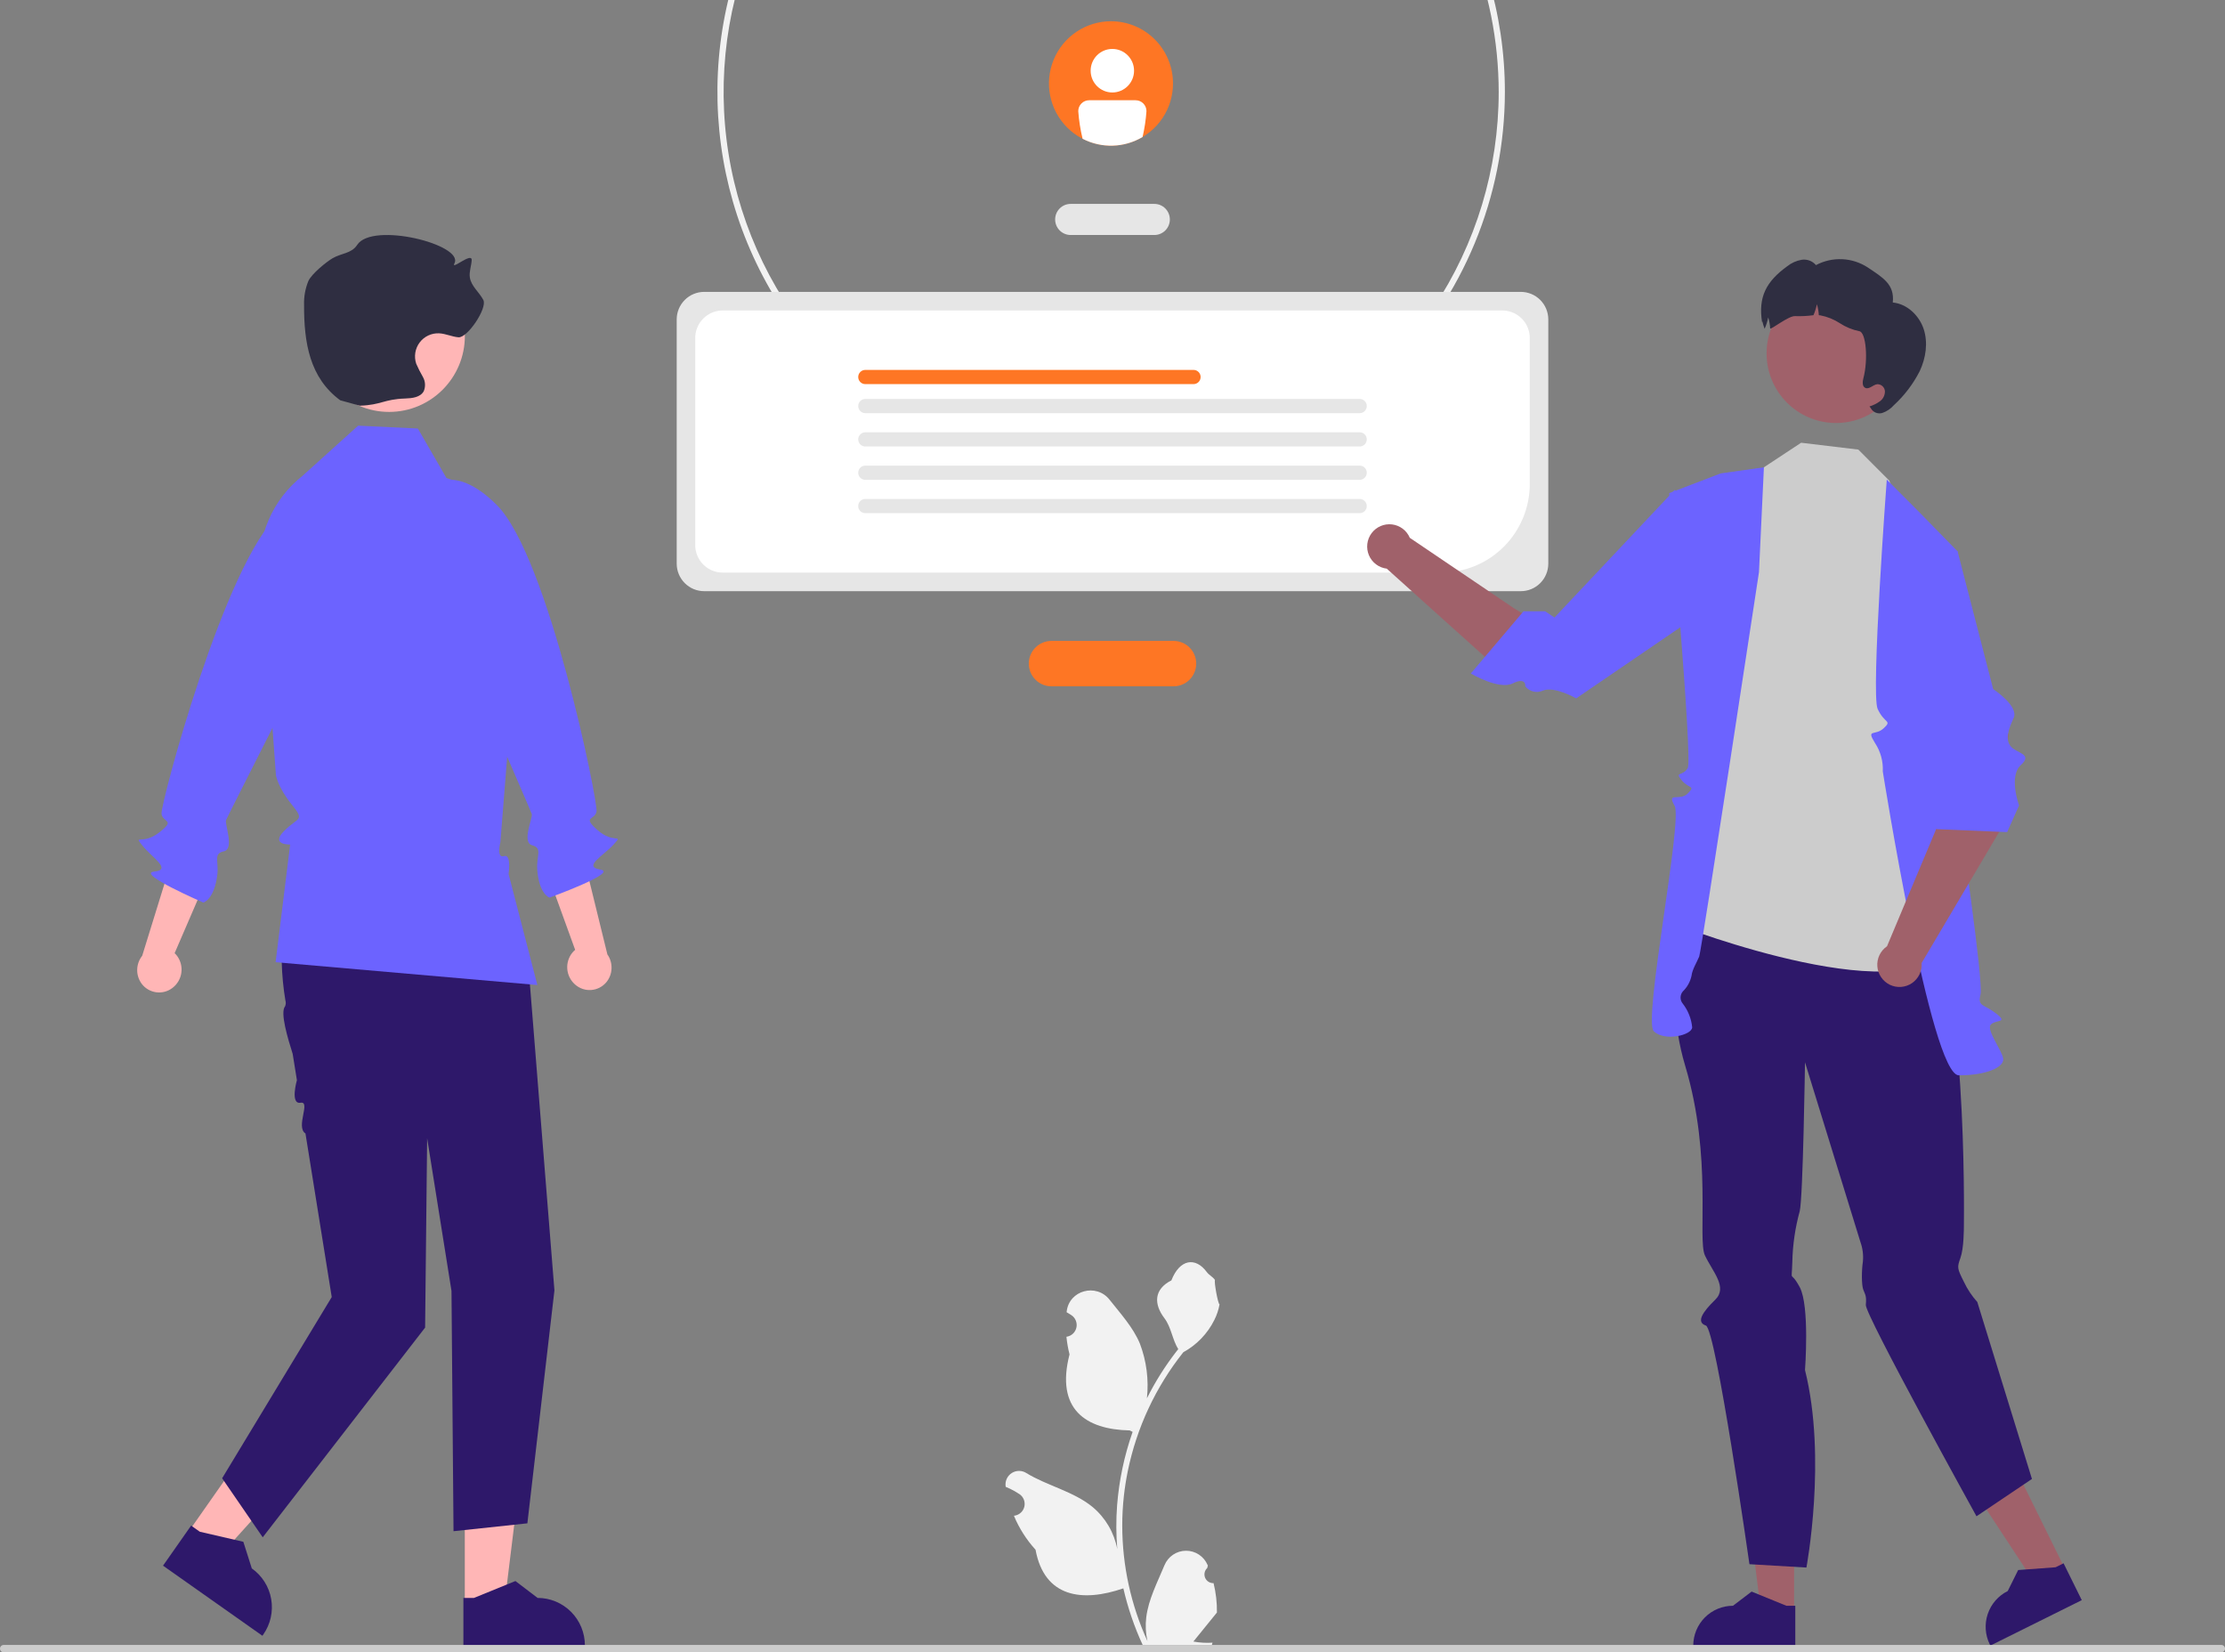 <svg width="470" height="349" viewBox="0 0 470 349" fill="none" xmlns="http://www.w3.org/2000/svg">
<rect x="0" y="0" width="470" height="349" fill="#808080" stroke="none"/>
<g clip-path="url(#clip0_423_399)">
<path d="M256.346 334.379C255.97 334.397 255.597 334.298 255.278 334.095C254.96 333.893 254.711 333.598 254.566 333.249C254.42 332.9 254.385 332.515 254.465 332.145C254.545 331.776 254.737 331.44 255.014 331.183L255.14 330.681C255.123 330.641 255.106 330.6 255.09 330.56C254.71 329.661 254.075 328.895 253.262 328.358C252.45 327.82 251.498 327.535 250.525 327.539C249.552 327.542 248.601 327.834 247.793 328.378C246.985 328.922 246.355 329.693 245.982 330.594C244.493 334.193 242.596 337.797 242.129 341.602C241.924 343.283 242.01 344.988 242.386 346.64C238.887 338.986 237.07 330.666 237.059 322.245C237.058 320.132 237.175 318.021 237.409 315.921C237.603 314.199 237.871 312.49 238.215 310.793C240.09 301.585 244.116 292.955 249.963 285.611C252.792 284.062 255.081 281.681 256.519 278.788C257.041 277.748 257.409 276.638 257.613 275.492C257.294 275.534 256.409 270.658 256.65 270.359C256.205 269.682 255.409 269.345 254.923 268.685C252.507 265.399 249.178 265.973 247.44 270.438C243.728 272.317 243.692 275.433 245.97 278.431C247.419 280.338 247.618 282.918 248.89 284.96C248.759 285.128 248.623 285.291 248.492 285.459C246.101 288.543 244.017 291.855 242.269 295.347C242.694 291.435 242.187 287.477 240.79 283.8C239.373 280.373 236.719 277.487 234.381 274.524C231.573 270.966 225.814 272.519 225.32 277.03C225.315 277.074 225.31 277.117 225.306 277.161C225.653 277.357 225.993 277.566 226.325 277.786C226.743 278.066 227.067 278.466 227.254 278.934C227.441 279.402 227.484 279.915 227.375 280.407C227.266 280.899 227.012 281.347 226.645 281.692C226.278 282.036 225.817 282.262 225.32 282.338L225.269 282.346C225.393 283.602 225.611 284.846 225.923 286.068C222.924 297.701 229.399 301.938 238.644 302.128C238.848 302.233 239.047 302.338 239.251 302.438C237.496 307.427 236.395 312.625 235.975 317.899C235.738 321.011 235.752 324.137 236.017 327.247L236.002 327.137C235.332 323.679 233.493 320.559 230.795 318.304C226.788 315.002 221.127 313.787 216.805 311.133C216.345 310.837 215.811 310.679 215.265 310.678C214.719 310.677 214.184 310.832 213.723 311.125C213.263 311.419 212.895 311.839 212.664 312.335C212.433 312.831 212.349 313.383 212.421 313.926C212.426 313.965 212.432 314.003 212.438 314.042C213.083 314.305 213.71 314.608 214.317 314.95C214.664 315.146 215.004 315.355 215.337 315.575C215.754 315.855 216.078 316.255 216.265 316.723C216.453 317.191 216.495 317.704 216.386 318.196C216.277 318.688 216.023 319.136 215.656 319.481C215.29 319.825 214.828 320.051 214.331 320.127L214.28 320.135C214.244 320.141 214.212 320.146 214.176 320.151C215.277 322.788 216.822 325.215 218.744 327.326C220.619 337.481 228.673 338.444 237.289 335.487H237.294C238.239 339.607 239.609 343.618 241.381 347.454H255.98C256.033 347.291 256.08 347.123 256.127 346.96C254.776 347.045 253.419 346.964 252.087 346.719C253.17 345.386 254.254 344.042 255.337 342.709C255.361 342.684 255.384 342.658 255.405 342.63C255.954 341.948 256.509 341.271 257.058 340.589L257.059 340.588C257.088 338.496 256.849 336.41 256.347 334.38L256.346 334.379Z" fill="#F2F2F2"/>
<path d="M234.715 102.842C218.266 102.842 202.185 97.949 188.508 88.783C174.83 79.617 164.17 66.588 157.875 51.345C151.579 36.102 149.932 19.328 153.142 3.146C156.351 -13.036 164.272 -27.9 175.904 -39.566C187.536 -51.233 202.356 -59.178 218.489 -62.397C234.623 -65.616 251.346 -63.964 266.544 -57.65C281.742 -51.336 294.731 -40.644 303.87 -26.925C313.009 -13.207 317.887 2.922 317.887 19.421C317.862 41.538 309.092 62.742 293.499 78.381C277.907 94.02 256.766 102.817 234.715 102.842V102.842ZM234.715 -62.686C218.525 -62.686 202.697 -57.871 189.235 -48.849C175.773 -39.827 165.281 -27.003 159.085 -12C152.889 3.003 151.268 19.512 154.426 35.439C157.585 51.367 165.382 65.997 176.83 77.48C188.279 88.962 202.865 96.782 218.745 99.951C234.625 103.119 251.084 101.493 266.043 95.278C281.001 89.064 293.786 78.54 302.781 65.037C311.776 51.535 316.578 35.66 316.578 19.421C316.553 -2.348 307.92 -23.218 292.574 -38.61C277.227 -54.003 256.419 -62.662 234.715 -62.686V-62.686Z" fill="#F2F2F2"/>
<path d="M243.841 49.636H226.159C225.29 49.636 224.457 49.29 223.843 48.674C223.229 48.058 222.884 47.223 222.884 46.352C222.884 45.481 223.229 44.646 223.843 44.03C224.457 43.414 225.29 43.068 226.159 43.068H243.841C244.709 43.068 245.542 43.414 246.156 44.03C246.77 44.646 247.115 45.481 247.115 46.352C247.115 47.223 246.77 48.058 246.156 48.674C245.542 49.29 244.709 49.636 243.841 49.636Z" fill="#E6E6E6"/>
<path d="M247.903 144.958H222.097C220.829 144.958 219.614 144.453 218.718 143.554C217.821 142.655 217.318 141.436 217.318 140.164C217.318 138.893 217.821 137.674 218.718 136.775C219.614 135.876 220.829 135.371 222.097 135.371H247.903C249.171 135.371 250.386 135.876 251.283 136.775C252.179 137.674 252.682 138.893 252.682 140.164C252.682 141.436 252.179 142.655 251.283 143.554C250.386 144.453 249.171 144.958 247.903 144.958Z" fill="#FE7624"/>
<path d="M321.258 124.866H148.742C147.205 124.865 145.731 124.251 144.644 123.161C143.557 122.071 142.946 120.593 142.944 119.051V67.465C142.946 65.923 143.557 64.445 144.644 63.355C145.731 62.265 147.205 61.652 148.742 61.65H321.258C322.795 61.652 324.269 62.265 325.356 63.355C326.443 64.445 327.054 65.923 327.056 67.465V119.051C327.054 120.593 326.443 122.071 325.356 123.161C324.269 124.251 322.795 124.865 321.258 124.866V124.866Z" fill="#E6E6E6"/>
<path d="M304.496 120.944H152.654C151.116 120.942 149.643 120.329 148.556 119.239C147.469 118.149 146.857 116.67 146.856 115.129V71.391C146.857 69.849 147.469 68.371 148.556 67.281C149.643 66.191 151.116 65.577 152.654 65.576H317.347C318.884 65.577 320.358 66.191 321.445 67.281C322.532 68.371 323.143 69.849 323.145 71.391V102.239C323.14 107.198 321.173 111.953 317.677 115.459C314.181 118.966 309.44 120.938 304.496 120.944V120.944Z" fill="white"/>
<path d="M252.119 81.131H182.781C182.384 81.131 182.004 80.973 181.724 80.692C181.443 80.41 181.286 80.029 181.286 79.631C181.286 79.233 181.443 78.852 181.724 78.571C182.004 78.289 182.384 78.131 182.781 78.131H252.119C252.516 78.131 252.896 78.289 253.177 78.571C253.457 78.852 253.615 79.233 253.615 79.631C253.615 80.029 253.457 80.41 253.177 80.692C252.896 80.973 252.516 81.131 252.119 81.131V81.131Z" fill="#FE7624"/>
<path d="M287.22 87.265H182.781C182.384 87.265 182.004 87.107 181.724 86.826C181.443 86.544 181.286 86.163 181.286 85.765C181.286 85.367 181.443 84.986 181.724 84.705C182.004 84.423 182.384 84.265 182.781 84.265H287.22C287.616 84.265 287.996 84.423 288.277 84.705C288.557 84.986 288.715 85.367 288.715 85.765C288.715 86.163 288.557 86.544 288.277 86.826C287.996 87.107 287.616 87.265 287.22 87.265Z" fill="#E6E6E6"/>
<path d="M287.219 94.306H182.781C182.584 94.306 182.389 94.268 182.208 94.193C182.026 94.118 181.861 94.007 181.722 93.868C181.582 93.729 181.472 93.563 181.397 93.381C181.321 93.199 181.282 93.004 181.282 92.806C181.282 92.609 181.321 92.414 181.397 92.232C181.472 92.049 181.582 91.884 181.722 91.745C181.861 91.605 182.026 91.495 182.208 91.42C182.389 91.345 182.584 91.306 182.781 91.306H287.219C287.616 91.307 287.995 91.466 288.275 91.747C288.555 92.028 288.712 92.409 288.712 92.806C288.712 93.204 288.555 93.585 288.275 93.866C287.995 94.147 287.616 94.305 287.219 94.306Z" fill="#E6E6E6"/>
<path d="M287.219 101.347H182.781C182.584 101.347 182.389 101.309 182.208 101.234C182.026 101.159 181.861 101.048 181.722 100.909C181.582 100.77 181.472 100.604 181.397 100.422C181.321 100.24 181.282 100.045 181.282 99.847C181.282 99.65 181.321 99.455 181.397 99.273C181.472 99.091 181.582 98.925 181.722 98.786C181.861 98.646 182.026 98.536 182.208 98.461C182.389 98.386 182.584 98.347 182.781 98.347H287.219C287.616 98.348 287.995 98.507 288.275 98.788C288.555 99.069 288.712 99.45 288.712 99.847C288.712 100.245 288.555 100.626 288.275 100.907C287.995 101.188 287.616 101.346 287.219 101.347Z" fill="#E6E6E6"/>
<path d="M287.219 108.388H182.781C182.584 108.389 182.389 108.35 182.208 108.275C182.026 108.2 181.861 108.089 181.722 107.95C181.582 107.811 181.472 107.645 181.397 107.463C181.321 107.281 181.282 107.086 181.282 106.888C181.282 106.691 181.321 106.496 181.397 106.314C181.472 106.132 181.582 105.966 181.722 105.827C181.861 105.688 182.026 105.577 182.208 105.502C182.389 105.427 182.584 105.388 182.781 105.389H287.219C287.616 105.39 287.995 105.548 288.275 105.829C288.555 106.11 288.712 106.491 288.712 106.888C288.712 107.286 288.555 107.667 288.275 107.948C287.995 108.229 287.616 108.387 287.219 108.388V108.388Z" fill="#E6E6E6"/>
<path d="M378.982 340.517L371.974 340.516L368.64 313.403L378.984 313.403L378.982 340.517Z" fill="#A0616A"/>
<path d="M379.229 347.85L357.677 347.849V347.576C357.677 345.344 358.561 343.204 360.134 341.626C361.707 340.049 363.841 339.162 366.066 339.162H366.066L370.003 336.167L377.348 339.162L379.229 339.163L379.229 347.85Z" fill="#2E186A"/>
<path d="M436.279 331.516L429.999 334.636L415.01 311.826L424.279 307.22L436.279 331.516Z" fill="#A0616A"/>
<path d="M439.746 337.977L420.434 347.573L420.313 347.328C419.326 345.328 419.17 343.017 419.882 340.903C420.593 338.789 422.112 337.044 424.106 336.053L424.106 336.053L426.308 331.616L434.215 331.03L435.901 330.192L439.746 337.977Z" fill="#2E186A"/>
<path d="M358.22 194.778C358.22 194.778 350.242 205.933 356.001 225.204C361.759 244.476 358.527 261.705 360.143 265.16C361.759 268.614 365.013 271.895 362.324 274.515C359.636 277.134 358.22 279.264 360.344 279.974C362.467 280.684 369.545 330.381 369.545 330.381L381.579 331.091C381.579 331.091 385.938 308.005 381.281 289.375C381.281 289.375 382.303 275.85 380.171 271.877C378.04 267.904 378.458 271.488 378.603 266.501C378.683 262.895 379.207 259.312 380.163 255.835C380.871 252.995 381.281 224.373 381.281 224.373L392.995 262.355C393.465 263.664 393.641 265.061 393.512 266.445C393.222 268.402 393.219 271.326 393.575 272.349C393.93 273.372 394.325 273.587 394.128 275.609C393.93 277.631 417.506 320.262 417.506 320.262L429.22 312.379L417.679 275.004C416.533 273.73 415.579 272.295 414.847 270.744C413.432 267.904 413.377 267.748 414.112 265.696C414.847 263.645 414.847 259.648 414.847 258.451C414.847 257.255 415.583 202.945 406.367 194.957C397.151 186.969 358.22 194.778 358.22 194.778Z" fill="#2E186A"/>
<path d="M401.493 108.375L399.095 101.528L392.546 94.96L380.466 93.513L372.602 98.699L365.318 105.9L354.562 195.459C354.562 195.459 405.37 215.106 412.027 198.618L401.493 108.375Z" fill="#CCCCCC"/>
<path d="M405.612 108.375L398.555 101.296C398.555 101.296 395.183 146.535 396.62 149.717C398.056 152.899 399.747 152.087 397.919 153.806C396.091 155.526 394.126 153.819 396.091 156.972C397.249 158.739 397.817 160.83 397.713 162.942C397.713 162.942 407.879 227.124 413.773 227.124C419.667 227.124 423.357 225.393 423.15 223.631C422.942 221.869 419.465 217.481 420.548 216.391C421.632 215.3 424.303 216.124 421.658 214.07C419.012 212.016 417.703 212.673 418.357 210.045C419.012 207.418 414.006 173.357 414.006 173.357L413.517 116.464L405.612 108.375Z" fill="#6C63FF"/>
<path d="M372.602 98.699L363.462 99.996L352.597 104.156C352.597 104.156 357.559 160.305 356.523 162.185C355.487 164.065 353.646 162.891 355.222 164.792C356.797 166.693 358.214 165.85 356.523 167.585C354.832 169.32 351.986 167.122 353.737 170.192C355.487 173.261 347.051 215.525 349.322 217.792C351.594 220.059 357.447 218.648 357.449 216.974C357.27 215.17 356.591 213.452 355.487 212.016C355.171 211.652 354.996 211.185 354.996 210.702C354.996 210.219 355.171 209.752 355.487 209.388C356.415 208.493 357.053 207.338 357.316 206.074C357.452 204.79 358.452 203.213 358.934 202.031C359.417 200.849 371.56 120.85 371.56 120.85L372.602 98.699Z" fill="#6C63FF"/>
<path d="M333.605 142.91L337.727 140.751C332.58 136.095 319.811 128.477 319.811 128.477L297.802 113.595C297.48 112.835 296.964 112.172 296.305 111.675C295.647 111.179 294.869 110.864 294.051 110.764C293.233 110.665 292.403 110.783 291.645 111.107C290.887 111.431 290.227 111.949 289.733 112.611C289.238 113.272 288.926 114.052 288.827 114.872C288.729 115.693 288.847 116.525 289.171 117.285C289.495 118.045 290.013 118.706 290.673 119.201C291.333 119.697 292.111 120.009 292.929 120.107L317.593 142.27L333.605 142.91Z" fill="#A0616A"/>
<path d="M363.73 126.489L363.775 108.337L353.722 103.515L328.366 130.43L326.401 129.116H321.817L310.684 142.253C310.684 142.253 316.613 145.778 319.542 144.344C322.472 142.91 322.197 144.97 322.197 144.97C322.631 145.518 323.237 145.904 323.916 146.064C324.596 146.225 325.31 146.151 325.942 145.854C328.366 144.881 332.95 147.508 332.95 147.508L363.73 126.489Z" fill="#6C63FF"/>
<path d="M387.826 89.343C395.923 89.343 402.487 82.76 402.487 74.639C402.487 66.517 395.923 59.934 387.826 59.934C379.729 59.934 373.166 66.517 373.166 74.639C373.166 82.76 379.729 89.343 387.826 89.343Z" fill="#A0616A"/>
<path d="M405.524 78.372C404.14 81.089 402.283 83.535 400.039 85.596C399.395 86.33 398.574 86.885 397.653 87.209C397.191 87.36 396.69 87.344 396.238 87.163C395.787 86.982 395.412 86.648 395.181 86.219L394.909 85.847C395.695 85.606 396.436 85.238 397.104 84.758C397.436 84.516 397.705 84.199 397.89 83.832C398.074 83.464 398.169 83.058 398.166 82.647C398.142 82.236 397.96 81.85 397.658 81.571C397.357 81.291 396.959 81.14 396.549 81.149C395.633 81.258 394.815 82.331 393.994 81.917C393.331 81.579 393.426 80.611 393.616 79.881C394.637 76.068 394.21 70.157 392.741 69.951C391.281 69.653 389.89 69.082 388.641 68.267C387.39 67.452 385.993 66.888 384.527 66.608C384.421 66.594 384.314 66.586 384.201 66.577C384.159 65.791 384.022 65.013 383.794 64.259C383.635 65.055 383.391 65.831 383.068 66.575C381.799 66.748 380.517 66.813 379.236 66.769C377.871 66.61 373.949 69.8 373.92 69.361C373.878 68.575 373.741 67.797 373.513 67.043C373.354 67.839 373.111 68.615 372.787 69.359C372.773 69.389 372.766 69.415 372.751 69.445C372.334 68.425 372.215 67.285 372.225 68.137C371.349 62.718 373.086 59.456 377.52 56.242C378.406 55.534 379.456 55.062 380.573 54.872C381.131 54.782 381.702 54.839 382.232 55.035C382.762 55.231 383.232 55.561 383.598 55.993C385.301 55.09 387.213 54.66 389.137 54.747C391.06 54.834 392.926 55.436 394.54 56.49C397.729 58.633 400.245 60.059 399.821 63.891C402.843 64.183 405.397 66.618 406.352 69.504C407.299 72.395 406.807 75.62 405.524 78.372Z" fill="#2F2E41"/>
<path d="M424.238 154.993L413.72 153.482C410.162 159.449 408.898 175.328 408.898 175.328L398.605 199.868C397.923 200.332 397.375 200.968 397.017 201.713C396.658 202.457 396.501 203.283 396.562 204.107C396.623 204.931 396.899 205.725 397.363 206.408C397.827 207.091 398.462 207.64 399.204 207.999C399.947 208.357 400.77 208.514 401.592 208.452C402.414 208.39 403.205 208.112 403.885 207.646C404.566 207.18 405.112 206.542 405.469 205.797C405.826 205.052 405.981 204.226 405.918 203.401L422.819 174.839L424.238 154.993Z" fill="#A0616A"/>
<path d="M400.02 118.412L404.477 112.255L413.514 116.468L421.031 145.548C421.031 145.548 426.52 149.131 425.349 151.659C424.178 154.186 423.555 156.225 424.766 157.673C425.976 159.121 429.501 159.228 426.875 161.589C424.249 163.95 426.497 170.12 426.497 170.12L423.981 175.753L408.263 175.096L400.02 118.412Z" fill="#6C63FF"/>
<path d="M36.503 208.606C37.495 207.825 38.144 206.687 38.312 205.433C38.48 204.18 38.154 202.91 37.403 201.894C37.247 201.69 37.075 201.499 36.888 201.324L43.599 185.779L36.933 179.589L30.035 201.879C29.369 202.715 28.998 203.747 28.979 204.817C28.96 205.886 29.294 206.931 29.93 207.79C30.297 208.275 30.755 208.682 31.278 208.99C31.802 209.297 32.381 209.498 32.982 209.581C33.583 209.664 34.194 209.628 34.781 209.474C35.368 209.32 35.919 209.052 36.403 208.684C36.436 208.659 36.47 208.632 36.503 208.606Z" fill="#FFB6B6"/>
<path d="M75.494 107.768C75.494 107.768 70.525 98.296 59.001 108.525C47.476 118.755 33.857 169.961 34.122 171.886C34.386 173.811 37.203 173.049 33.64 175.821C30.077 178.593 28.107 176.103 30.077 178.593C32.047 181.083 36.453 183.721 32.552 184.092C28.651 184.462 42.951 190.632 42.951 190.632C42.951 190.632 45.2 190.091 45.89 184.886C46.278 181.962 44.964 180.302 47.276 179.815C49.588 179.328 47.421 174.041 47.754 173.209C48.087 172.377 66.546 136.043 66.546 136.043L75.494 107.768Z" fill="#6C63FF"/>
<path d="M98.182 339.117L106.526 339.117L110.497 306.83L98.18 306.83L98.182 339.117Z" fill="#FFB6B6"/>
<path d="M97.887 347.85L123.551 347.849V347.523C123.551 344.866 122.499 342.318 120.625 340.439C118.752 338.56 116.211 337.504 113.562 337.504H113.561L108.874 333.937L100.127 337.505L97.887 337.505L97.887 347.85Z" fill="#2E186A"/>
<path d="M39.685 323.72L46.511 328.534L68.276 304.414L58.199 297.308L39.685 323.72Z" fill="#FFB6B6"/>
<path d="M34.437 330.693L55.431 345.499L55.617 345.233C57.141 343.059 57.741 340.367 57.287 337.75C56.832 335.132 55.359 332.803 53.192 331.274L53.191 331.274L51.402 325.651L42.201 323.524L40.369 322.231L34.437 330.693Z" fill="#2E186A"/>
<path d="M64.93 178.489L64.236 179.975C59.678 189.742 58.513 200.66 60.284 211.297C60.416 211.712 60.391 212.161 60.213 212.559C59.115 213.851 60.838 219.466 61.826 222.602L62.717 228.146C62.717 228.146 61.24 233.295 63.483 232.916C65.726 232.538 62.386 238.03 64.525 239.406L70.075 273.959L46.922 312.232L55.497 324.704L89.798 280.409L90.227 240.415L95.372 272.669L95.8 323.414L111.401 321.75L117.116 272.552L111.664 204.514L103.089 175.013L64.93 178.489Z" fill="#2E186A"/>
<path d="M75.648 89.908L88.269 90.511L94.304 100.968C96.98 101.774 99.442 103.171 101.508 105.059C103.573 106.946 105.19 109.274 106.238 111.872L110.168 121.61L105.698 177.915C105.698 177.915 104.801 181.32 106.451 180.823C108.101 180.326 107.429 184.594 107.429 184.594L113.51 208.054L58.22 203.232L61.29 178.376C61.29 178.376 57.021 178.514 60.023 175.504C63.024 172.493 64.483 173.452 61.6 169.893C58.717 166.335 58.288 163.754 58.288 163.754L57.002 146.123L54.882 121.309C54.545 117.371 55.19 113.412 56.757 109.786C58.325 106.161 60.766 102.983 63.862 100.538V100.538L75.648 89.908Z" fill="#6C63FF"/>
<path d="M82.193 87.004C91.032 87.004 98.198 79.817 98.198 70.951C98.198 62.085 91.032 54.898 82.193 54.898C73.353 54.898 66.188 62.085 66.188 70.951C66.188 79.817 73.353 87.004 82.193 87.004Z" fill="#FFB6B6"/>
<path d="M76.008 85.689C80.601 85.537 81.019 84.321 85.612 84.169C87.074 84.121 88.8 83.92 89.507 82.635C89.713 82.154 89.804 81.631 89.774 81.109C89.745 80.586 89.594 80.077 89.335 79.622C88.811 78.719 88.339 77.787 87.921 76.83C87.668 76.08 87.602 75.279 87.728 74.498C87.853 73.716 88.167 72.977 88.641 72.344C89.115 71.711 89.736 71.203 90.45 70.865C91.163 70.527 91.948 70.368 92.737 70.402C94.135 70.463 95.448 71.122 96.841 71.242C98.753 71.407 102.98 65.077 102.1 63.367C101.243 61.703 99.519 60.447 99.248 58.593C99.071 57.381 99.57 56.177 99.638 54.954C99.739 53.14 95.155 57.23 95.995 55.62C98.054 51.671 78.648 46.776 75.453 51.722C74.259 53.571 72.131 53.444 70.235 54.555C68.992 55.282 65.853 57.792 65.139 59.357C64.483 60.953 64.173 62.671 64.23 64.397C64.201 72.423 65.42 79.805 71.874 84.549" fill="#2F2E41"/>
<path d="M121.446 207.916C120.502 207.077 119.921 205.902 119.828 204.641C119.735 203.379 120.136 202.131 120.946 201.162C121.114 200.968 121.297 200.788 121.495 200.624L115.72 184.705L122.743 178.925L128.302 201.588C128.917 202.462 129.226 203.515 129.181 204.584C129.137 205.652 128.741 206.676 128.055 207.495C127.66 207.957 127.179 208.336 126.638 208.612C126.097 208.888 125.507 209.054 124.902 209.1C124.297 209.147 123.689 209.074 123.112 208.886C122.536 208.697 122.002 208.396 121.541 208C121.509 207.972 121.477 207.944 121.446 207.916Z" fill="#FFB6B6"/>
<path d="M88.526 104.924C88.526 104.924 94.049 95.765 104.944 106.667C115.84 117.569 126.387 169.498 126.008 171.404C125.629 173.31 122.863 172.381 126.254 175.361C129.646 178.341 131.761 175.973 129.646 178.341C127.531 180.709 122.977 183.079 126.849 183.682C130.72 184.285 116.079 189.589 116.079 189.589C116.079 189.589 113.866 188.913 113.487 183.676C113.274 180.735 114.684 179.156 112.405 178.531C110.126 177.906 112.604 172.759 112.321 171.908C112.039 171.058 95.774 133.684 95.774 133.684L88.526 104.924Z" fill="#6C63FF"/>
<path d="M247.781 17.628C247.781 20.227 247.013 22.768 245.574 24.929C244.135 27.09 242.09 28.775 239.696 29.77C237.302 30.765 234.668 31.026 232.127 30.52C229.585 30.014 227.25 28.763 225.418 26.925C223.585 25.088 222.337 22.747 221.831 20.198C221.324 17.649 221.583 15.007 222.574 12.606C223.565 10.204 225.244 8.152 227.398 6.707C229.552 5.263 232.085 4.492 234.676 4.491C236.397 4.489 238.102 4.827 239.692 5.486C241.283 6.145 242.728 7.113 243.945 8.333C245.162 9.553 246.128 11.003 246.786 12.598C247.444 14.193 247.782 15.902 247.781 17.628V17.628Z" fill="#FE7624"/>
<path d="M234.968 19.532C237.5 19.532 239.553 17.474 239.553 14.934C239.553 12.395 237.5 10.336 234.968 10.336C232.436 10.336 230.384 12.395 230.384 14.934C230.384 17.474 232.436 19.532 234.968 19.532Z" fill="white"/>
<path d="M239.883 21.175H230.059C229.452 21.176 228.869 21.418 228.439 21.849C228.009 22.28 227.768 22.864 227.767 23.474C227.907 25.443 228.214 27.397 228.684 29.314C230.654 30.332 232.85 30.832 235.065 30.766C237.28 30.701 239.443 30.072 241.35 28.939C241.77 27.142 242.046 25.315 242.175 23.474C242.174 22.864 241.932 22.28 241.503 21.849C241.073 21.418 240.49 21.176 239.883 21.175V21.175Z" fill="white"/>
<path d="M3.44935e-06 348.218C-0 348.321 0.02 348.423 0.059 348.518C0.098 348.613 0.155 348.699 0.228 348.772C0.3 348.844 0.386 348.902 0.481 348.941C0.575 348.98 0.677 349 0.779 349H469.221C469.427 349 469.626 348.918 469.772 348.771C469.918 348.624 470 348.426 470 348.218C470 348.011 469.918 347.812 469.772 347.666C469.626 347.519 469.427 347.437 469.221 347.437H0.779C0.677 347.436 0.575 347.456 0.481 347.496C0.386 347.535 0.3 347.592 0.228 347.665C0.155 347.738 0.098 347.824 0.059 347.919C0.02 348.014 -0 348.116 3.44935e-06 348.218Z" fill="#CCCCCC"/>
</g>
<defs>
<clipPath id="clip0_423_399">
<rect width="470" height="349" fill="white"/>
</clipPath>
</defs>
</svg>
